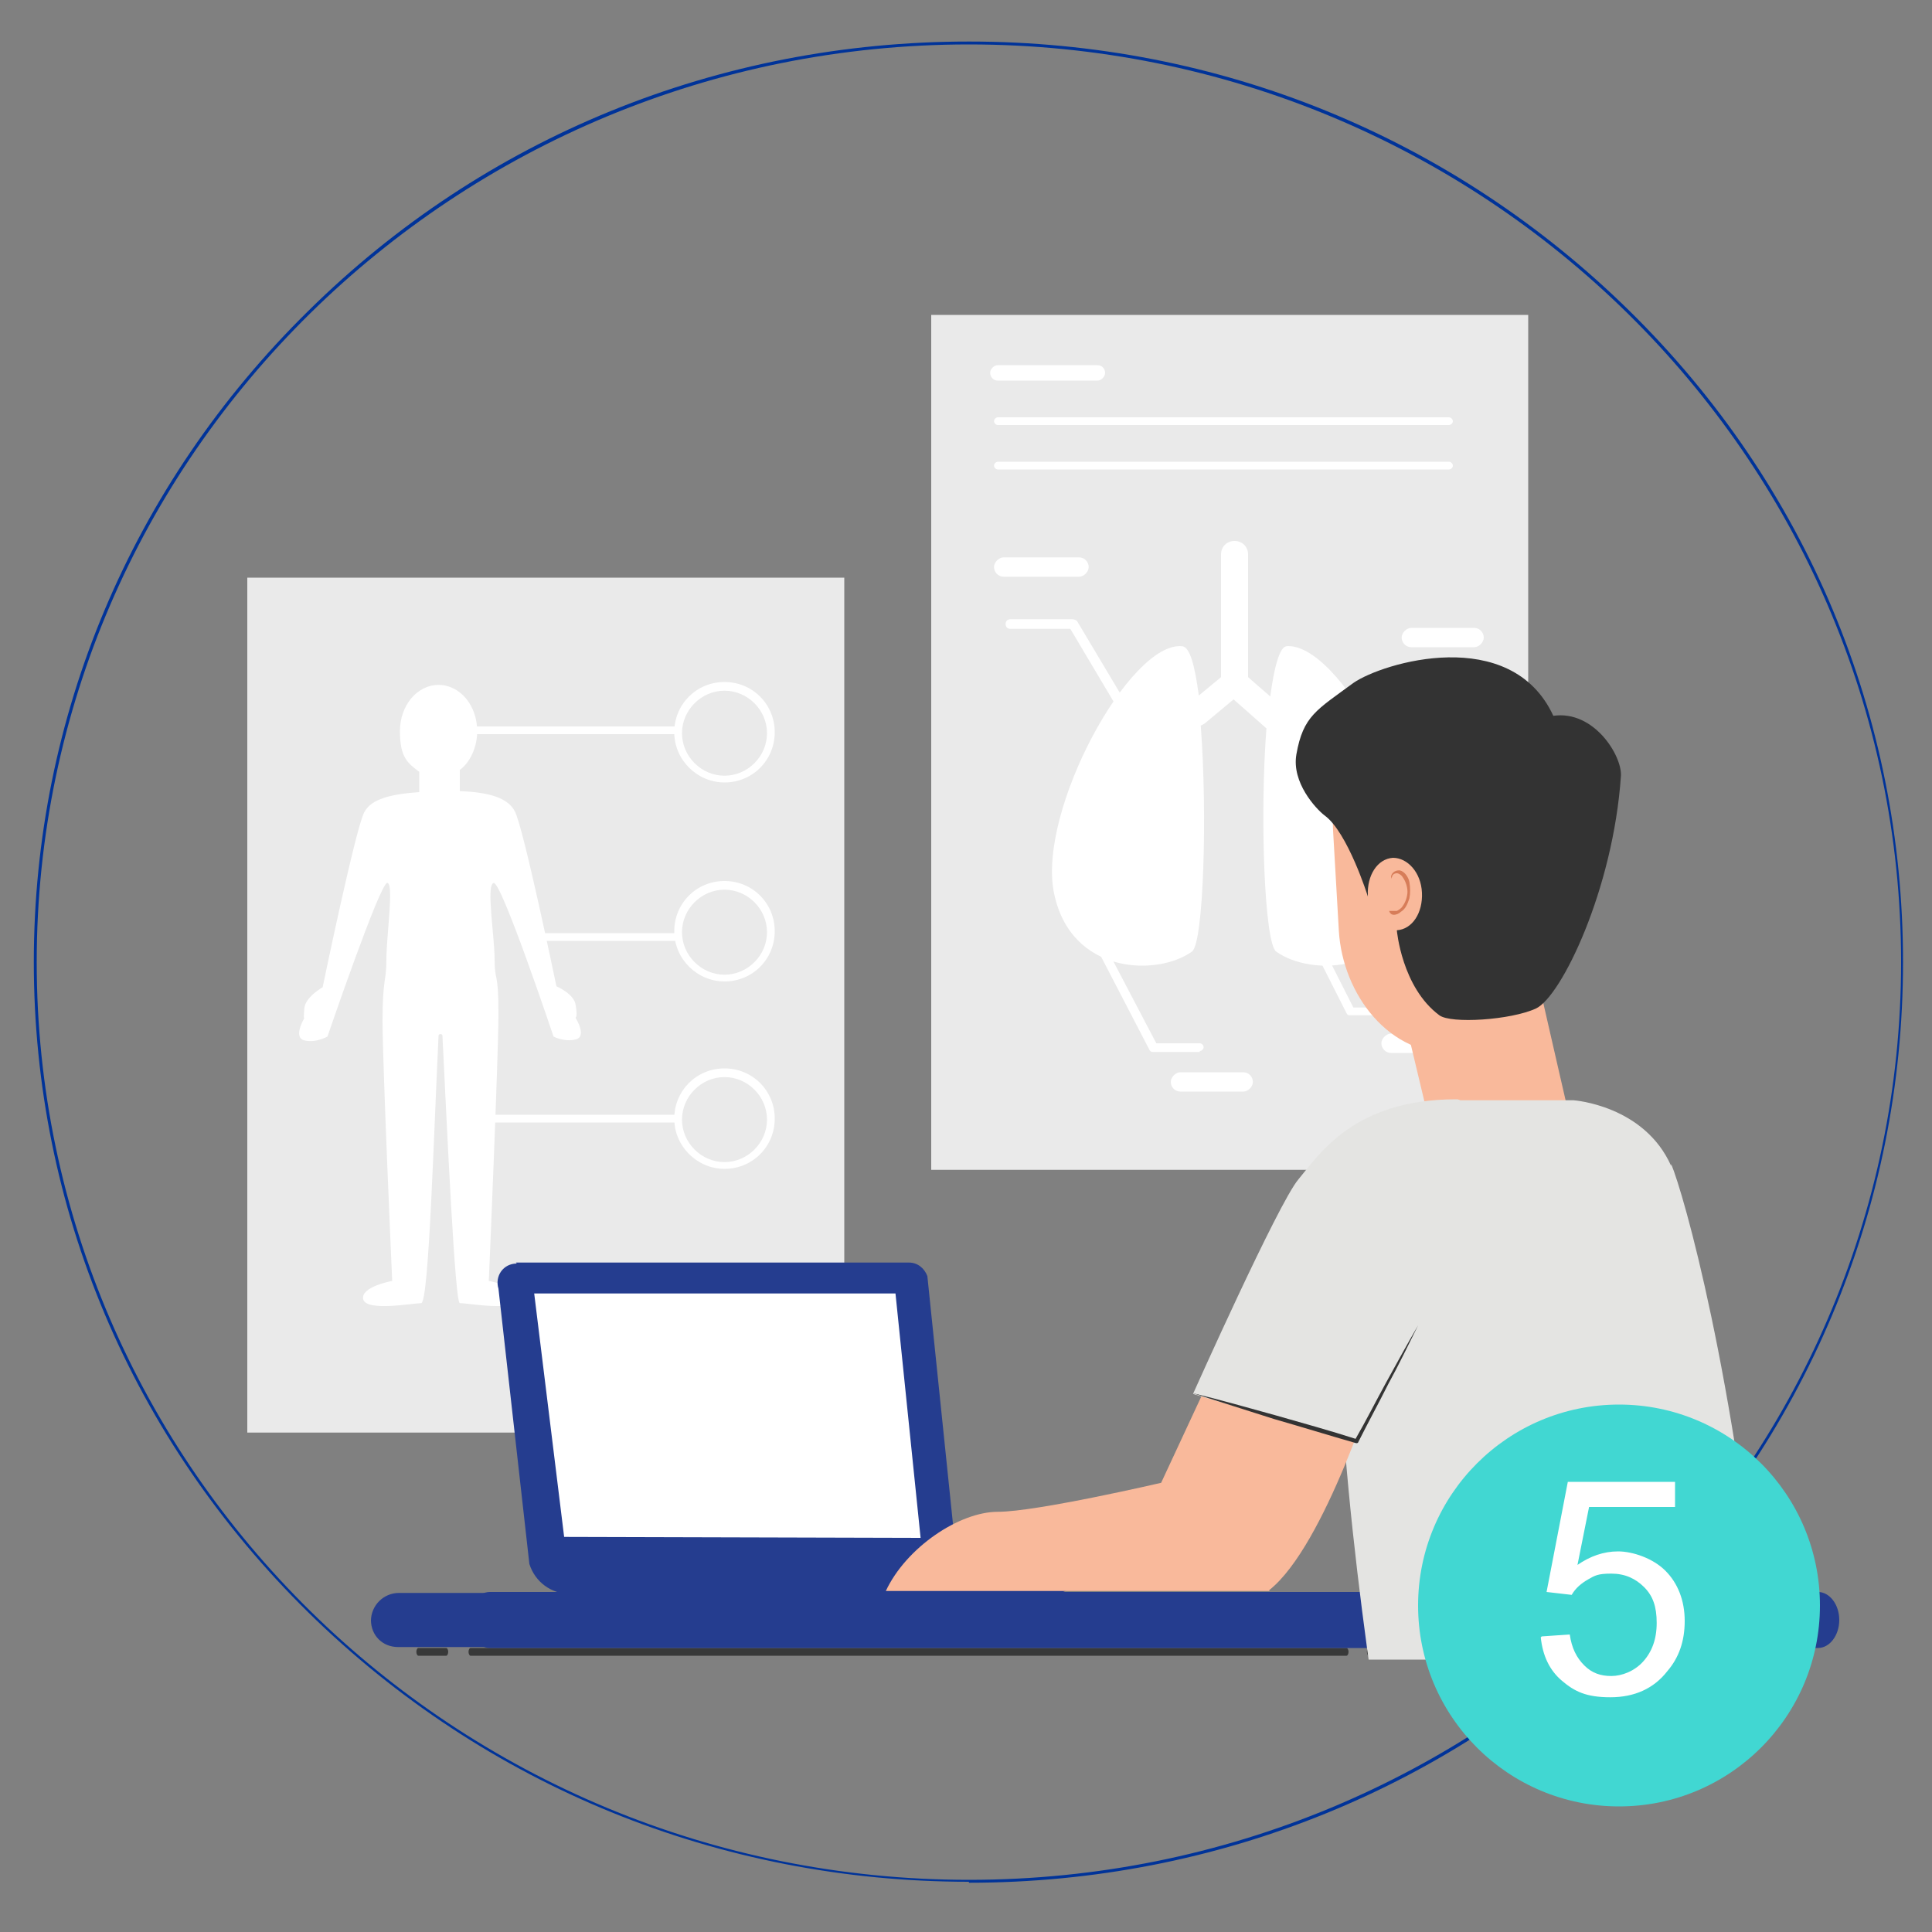 <?xml version="1.0" encoding="UTF-8"?>
<svg id="Layer_1" xmlns="http://www.w3.org/2000/svg" version="1.1" xmlns:xlink="http://www.w3.org/1999/xlink" viewBox="0 0 200 200">
  <rect x="0" y="0" width="200" height="200" fill="#808080" stroke="none"/>
  <!-- Generator: Adobe Illustrator 29.0.1, SVG Export Plug-In . SVG Version: 2.1.0 Build 192)  -->
  <defs>
    <style>
      .st0 {
        fill: #e4e4e2;
      }

      .st1 {
        fill: #4f6a81;
      }

      .st2 {
        fill: #b1becf;
      }

      .st3 {
        fill: #039;
      }

      .st4 {
        fill: #fff;
      }

      .st5 {
        fill: #41d7d2;
      }

      .st6 {
        fill: none;
      }

      .st7 {
        clip-path: url(#clippath-1);
      }

      .st8 {
        fill: #253d8f;
      }

      .st9 {
        isolation: isolate;
      }

      .st10 {
        fill: #333;
      }

      .st11 {
        fill: #d77d59;
      }

      .st12 {
        fill: #eaeaea;
      }

      .st13 {
        fill: #383939;
      }

      .st14 {
        fill: #f9b99b;
      }

      .st15 {
        clip-path: url(#clippath);
      }
    </style>
    <clipPath id="clippath">
      <rect class="st6" x="5.3" y="-6.4" width="190.8" height="205.3"/>
    </clipPath>
    <clipPath id="clippath-1">
      <rect class="st6" x="0" y="4.6" width="198" height="167.2"/>
    </clipPath>
  </defs>
  <path class="st3" d="M100.3,194.8c-25.8,0-50.1-9.9-68.4-27.9C13.6,148.9,3.5,125,3.5,99.6S13.6,50.2,31.9,32.2C50.1,14.2,74.4,4.3,100.3,4.3s50.1,9.9,68.4,27.9c18.3,18,28.3,41.9,28.3,67.4s-10.1,49.4-28.3,67.4c-18.3,18-42.6,27.9-68.4,27.9ZM100.3,4.6C47.1,4.6,3.8,47.2,3.8,99.6s43.3,95,96.5,95,96.5-42.6,96.5-95S153.5,4.6,100.3,4.6Z"/>
  <g class="st15">
    <g>
      <path class="st13" d="M139.4,171.4H48.7c-.1,0-.2-.2-.2-.4s.1-.4.2-.4h90.7c.1,0,.2.2.2.4s-.1.4-.2.4"/>
      <path class="st13" d="M144.6,171.4h-2.9c-.1,0-.2-.2-.2-.4s.1-.4.2-.4h2.9c.1,0,.2.2.2.4s-.1.4-.2.4"/>
      <path class="st13" d="M46.2,171.4h-2.9c-.1,0-.2-.2-.2-.4s.1-.4.2-.4h2.9c.1,0,.2.2.2.4s-.1.4-.2.4"/>
      <g class="st7">
        <g>
          <g>
            <rect class="st12" x="25.6" y="59.8" width="61.8" height="88.5"/>
            <path class="st4" d="M59.6,105.3s.2,0,0-1.2c-.1-1.2-2-2-2-2,0,0-3.4-16.4-4.3-18.1-.7-1.4-2.7-2-5.7-2.1v-2.2c1.1-.8,1.8-2.4,1.8-4,0-2.7-1.8-4.8-4-4.8s-4,2.1-4,4.8.8,3.3,2,4.2v2.1c-2.9.2-5,.7-5.7,2.1-.9,1.7-4.3,18.1-4.3,18.1,0,0-1.8,1-1.9,2.2-.1,1.2,0,1,0,1,0,0-1.2,2,0,2.3,1.2.3,2.4-.4,2.4-.4,0,0,5.5-16.1,6.2-15.9.7.1-.1,5.5-.1,7.9s-.4,1.9-.4,6.4,1,26.9,1,26.9c0,0-3.3.6-3,1.9.3,1.3,5.2.4,6,.4s1.3-17.6,1.8-27.7c0-.2.4-.2.4,0,.5,10.1,1.3,27.7,1.8,27.7.9,0,5.7.9,6-.4s-3-1.9-3-1.9c0,0,1-23.2,1-27.7s-.4-3.2-.4-5.6-.9-7.7-.1-7.9,6.2,15.9,6.2,15.9c0,0,1.1.6,2.3.3,1.2-.3,0-2.2,0-2.2"/>
            <path class="st4" d="M75,71.5c-2.4,0-4.4,2-4.4,4.4s2,4.4,4.4,4.4,4.4-2,4.4-4.4-2-4.4-4.4-4.4M75,81c-2.8,0-5.2-2.3-5.2-5.2s2.3-5.2,5.2-5.2,5.2,2.3,5.2,5.2-2.3,5.2-5.2,5.2"/>
            <path class="st4" d="M75,92.1c-2.4,0-4.4,2-4.4,4.4s2,4.4,4.4,4.4,4.4-2,4.4-4.4-2-4.4-4.4-4.4M75,101.6c-2.8,0-5.2-2.3-5.2-5.2s2.3-5.2,5.2-5.2,5.2,2.3,5.2,5.2-2.3,5.2-5.2,5.2"/>
            <path class="st4" d="M75,111.5c-2.4,0-4.4,2-4.4,4.4s2,4.4,4.4,4.4,4.4-2,4.4-4.4-2-4.4-4.4-4.4M75,121c-2.8,0-5.2-2.3-5.2-5.2s2.3-5.2,5.2-5.2,5.2,2.3,5.2,5.2-2.3,5.2-5.2,5.2"/>
            <rect class="st4" x="48.8" y="75.2" width="21.4" height=".8"/>
            <rect class="st4" x="55.3" y="96.6" width="15" height=".8"/>
            <rect class="st4" x="49.6" y="115.4" width="20.6" height=".8"/>
            <rect class="st12" x="96.4" y="32.6" width="61.8" height="88.5"/>
            <path class="st4" d="M133.2,66.9c-.7,0-1.3,2.1-1.7,5.2l-2.3-2v-12.7c0-.8-.6-1.4-1.4-1.4s-1.4.6-1.4,1.4v12.7l-2.3,1.9c-.4-3-.9-5-1.7-5.1-5.4-.6-15,17-13.3,25.5,1.7,8.5,10.7,8.7,14.3,6.1,1.2-.9,1.6-14.3.9-23.4.1,0,.2-.1.4-.2l3-2.5,3.4,3c-.7,9.1-.2,22.2,1,23.1,3.6,2.6,12.6,2.4,14.3-6.1,1.7-8.5-7.8-26.1-13.3-25.5"/>
            <path class="st4" d="M111.7,59.7h-7.8c-.6,0-1-.5-1-1s.5-1,1-1h7.8c.6,0,1,.5,1,1s-.5,1-1,1"/>
            <path class="st4" d="M117.9,76.4c-.2,0-.4,0-.5-.2l-6.6-11.1h-6.2c-.3,0-.5-.2-.5-.5s.2-.5.5-.5h6.4c.2,0,.4.1.5.2l6.8,11.4c.1.2,0,.6-.2.7h-.3c0,0,0,0,0,0Z"/>
            <path class="st4" d="M113.6,39.4h-10.3c-.5,0-.8-.4-.8-.8s.4-.8.8-.8h10.3c.5,0,.8.4.8.8s-.4.8-.8.8"/>
            <path class="st4" d="M152.6,67h-6.5c-.6,0-1-.5-1-1s.5-1,1-1h6.5c.6,0,1,.5,1,1s-.5,1-1,1"/>
            <path class="st4" d="M150.5,109h-6.5c-.6,0-1-.5-1-1s.5-1,1-1h6.5c.6,0,1,.5,1,1s-.5,1-1,1"/>
            <path class="st4" d="M128.7,113h-6.5c-.6,0-1-.5-1-1s.5-1,1-1h6.5c.6,0,1,.5,1,1s-.5,1-1,1"/>
            <path class="st4" d="M150,44h-46.7c-.2,0-.4-.2-.4-.4s.2-.4.4-.4h46.7c.2,0,.4.2.4.4s-.2.4-.4.4"/>
            <path class="st4" d="M150,48.6h-46.7c-.2,0-.4-.2-.4-.4s.2-.4.4-.4h46.7c.2,0,.4.2.4.4s-.2.4-.4.4"/>
            <path class="st4" d="M140.2,78.2c-.1,0-.2,0-.3-.1-.2-.2-.2-.4,0-.6l7.8-7.8s.2-.1.3-.1h5c.2,0,.4.2.4.4s-.2.4-.4.4h-4.9l-7.7,7.7s-.2.1-.3.1"/>
            <path class="st4" d="M124.2,108.9h-4.8c-.1,0-.3,0-.4-.2l-5.5-10.6c-.1-.2,0-.5.2-.6.2-.1.5,0,.6.2l5.4,10.3h4.5c.2,0,.4.2.4.4s-.2.4-.4.4"/>
            <path class="st4" d="M144.8,105.1h-5c-.2,0-.3,0-.4-.2l-4.3-8.5c-.1-.2,0-.5.2-.6.2-.1.5,0,.6.2l4.2,8.3h4.8c.2,0,.4.2.4.4s-.2.4-.4.4"/>
          </g>
          <path class="st8" d="M50.7,170.6h137.5c1.2,0,2.2-1.3,2.2-2.9s-1-2.9-2.2-2.9H50.7c-1.2,0-2.2,1.3-2.2,2.9s1,2.9,2.2,2.9"/>
          <path class="st8" d="M38.4,167.7c0,.8.3,1.5.8,2s1.2.8,2,.8h46.7c1.6,0,2.9-1.3,2.9-2.8s-.3-1.5-.8-2-1.2-.8-2-.8h-46.7c-1.6,0-2.9,1.3-2.9,2.9"/>
          <path class="st8" d="M53.4,130.7h40.7c.9,0,1.6.6,1.9,1.4l2.8,27.1h10.2c1.6,0,2.9,1.3,2.9,2.9s-1.3,2.9-2.9,2.9h-50c-1.9,0-3.6-1.2-4.2-3.1l-3.2-28.5c-.4-1.3.5-2.6,1.9-2.6"/>
          <polygon class="st4" points="95.3 159.2 92.7 133.9 55.3 133.9 58.4 159.1 95.3 159.2"/>
          <path class="st14" d="M156.6,89.6c0,.6,5.7,25.3,5.7,25.3,0,0-4.4,3.8-8.5,4.2-4.1.4-5.9-3.2-5.9-3.2l-3.6-15.1s12.3-11.3,12.3-11.3Z"/>
          <path class="st14" d="M150.6,109c6.9-.4,10.9-7.4,10.6-13.9l-.6-10.4c-.4-6.5-5.8-11.5-12-11.2-6.3.4-11,6-10.6,12.5l.6,10.4c.4,6.5,5.2,13,12.1,12.6"/>
          <path class="st10" d="M144.6,96.3s.5,5.9,4.4,8.8c1.2.9,7.4.5,10-.7s8-12.3,8.8-24.1c.1-2.1-2.8-6.8-7-6.2-4.4-9.5-17.7-5.5-20.7-3.4-3.8,2.8-5.2,3.4-5.9,7.4-.5,2.9,2,5.6,2.9,6.3,2.4,1.7,4.5,8.4,4.5,8.4,0,0,3.8-.2,3,3.6"/>
          <path class="st14" d="M147.2,92.4c.1,2.1-1,3.8-2.6,3.9-2.9.2-2.9-1.5-3-3.6-.1-2.1,1-3.8,2.6-3.9,1.5,0,2.9,1.5,3,3.6"/>
          <path class="st11" d="M144.8,90.1c-.4,0-.8.3-.8.7s0,0,.1,0,0,0,0,0c0-.2.2-.4.5-.4h0c.2,0,.5.2.6.4.3.4.5,1,.5,1.5s-.2,1.1-.5,1.5c-.1.2-.4.4-.6.5-.1,0-.3,0-.4,0s-.2,0-.3,0h-.1c.1.3.3.4.5.4h0c.2,0,.5-.1.7-.3.5-.3.7-.8.9-1.4.1-.5.1-1.1,0-1.7-.1-.5-.5-1.1-1-1.2,0,0-.1,0-.2,0"/>
          <path class="st0" d="M173,120.5c1.3,3.1,6.6,21.7,9.5,51.8.6,6.4-.7,13.5-5,15.8h-33.3c0-.1-5.3-29.7-5.6-50.6-.2-11.7,3.4-19.6,5.2-20.5,3.3-1.8,6.9-3.1,6.9-3.1,0,0,1.4,0,6.5,0s5.7,0,5.7,0c0,0,7.3.5,10.1,6.8"/>
          <path class="st14" d="M131.4,164.7h-39.7c2.1-4.5,7.6-8.2,11.6-8.2s16.9-3,16.9-3l5.4-11.6,17,.5s-5.4,17.6-11.2,22.2"/>
          <path class="st0" d="M150.7,113.8c-10.6,0-14.2,5.8-16.3,8.3s-10.9,22.2-10.9,22.2l18.3,5.4s10.6-19.5,10.6-27.8c0-3.7-.2-8.1-1.6-8.1"/>
          <path class="st10" d="M123.4,144.2c2.9.7,5.7,1.5,8.6,2.3,2.8.8,5.7,1.6,8.5,2.5h-.2c1.1-1.9,2.1-3.9,3.2-5.9,1.1-2,2.2-4,3.3-5.9-1,2-2,4.1-3.1,6.1-1,2-2.1,4-3.1,6h0c0,.1-.2.1-.2.1-2.8-.8-5.7-1.7-8.5-2.5-2.8-.9-5.7-1.8-8.5-2.7"/>
          <path class="st1" d="M170.1,217.7h3.9c2.8,0,5-2.3,5-5v-.9h-14v.9c0,2.8,2.3,5,5,5"/>
          <path class="st2" d="M136,201.8h-3.4v-10c0-8.8,7.1-15.9,15.9-15.9h11.2v3.4h-11.2c-6.9,0-12.5,5.6-12.5,12.5v10h0Z"/>
        </g>
      </g>
    </g>
  </g>
  <g>
    <circle class="st5" cx="167.6" cy="166.2" r="20.8"/>
    <g class="st9">
      <g class="st9">
        <path class="st4" d="M159.6,169.4l2.9-.2c.2,1.4.7,2.4,1.5,3.2s1.7,1.1,2.8,1.1,2.4-.5,3.3-1.5,1.4-2.3,1.4-4-.4-2.8-1.3-3.7c-.9-.9-2-1.4-3.4-1.4s-1.7.2-2.4.6c-.7.4-1.3.9-1.7,1.6l-2.6-.3,2.2-11.4h11.1v2.6h-8.9l-1.2,6c1.3-.9,2.7-1.4,4.2-1.4s3.6.7,4.9,2,2,3.1,2,5.2-.6,3.8-1.8,5.2c-1.4,1.8-3.4,2.7-5.9,2.7s-3.7-.6-5-1.7c-1.3-1.1-2-2.6-2.2-4.5Z"/>
      </g>
    </g>
  </g>
</svg>